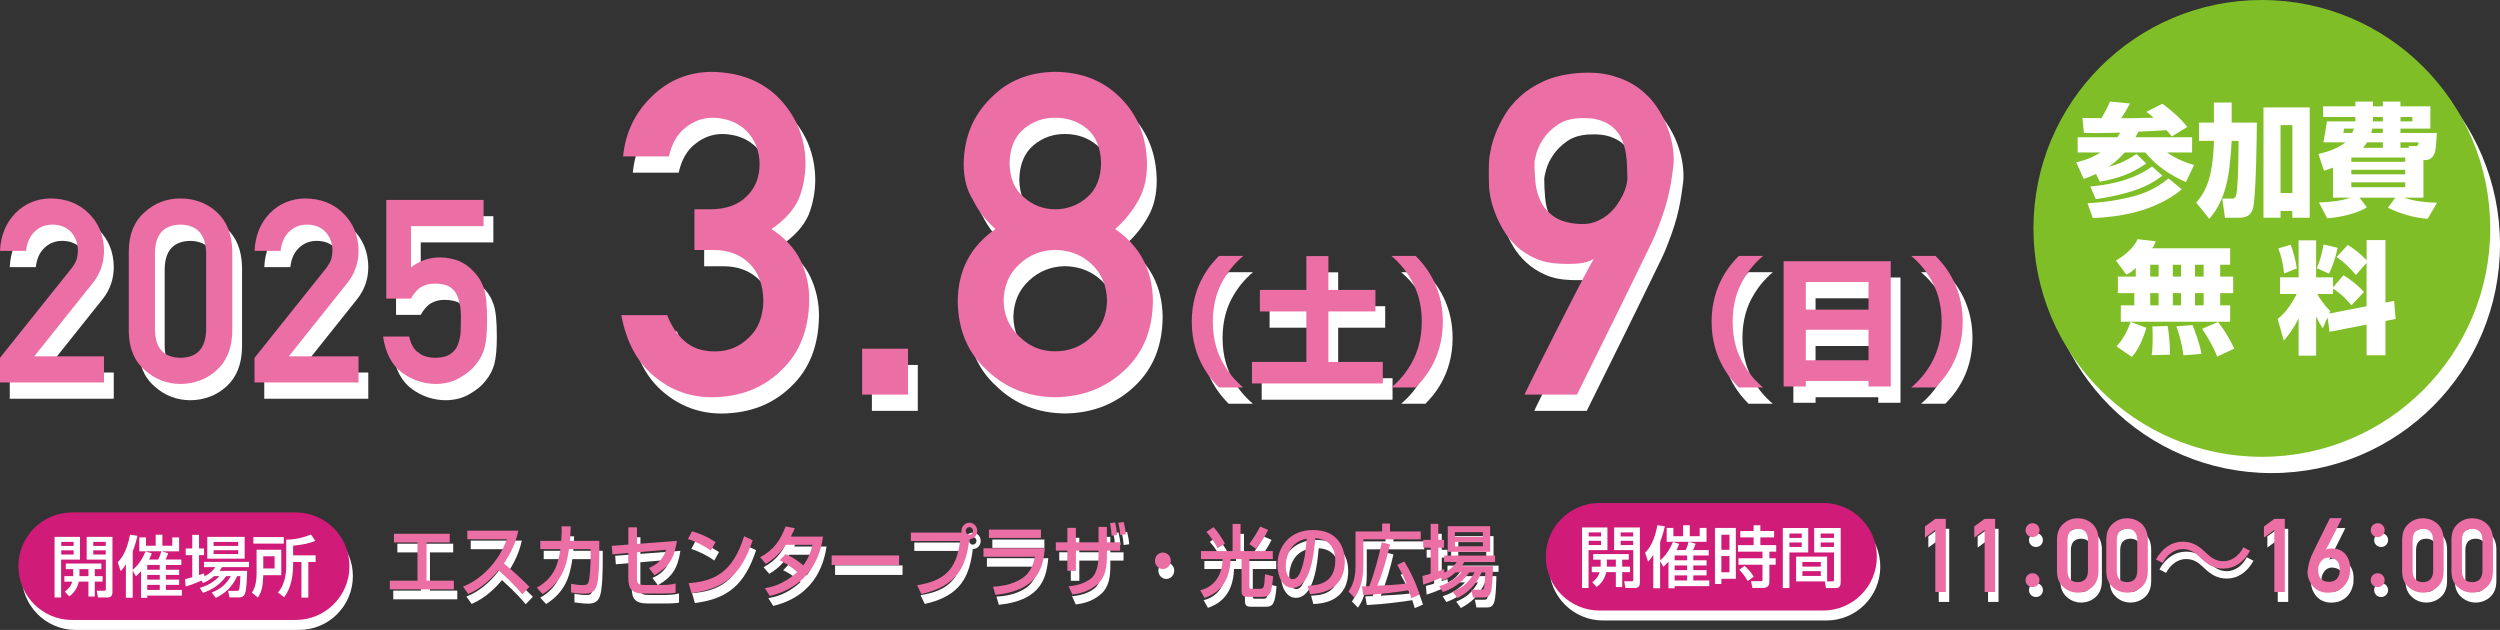 <?xml version="1.0" encoding="UTF-8"?><svg id="_レイヤー_2" xmlns="http://www.w3.org/2000/svg" viewBox="0 0 1185.84 298.79"><rect x="0" y="0" width="1185.84" height="298.79" fill="#333333" stroke="none"/><defs><style>.cls-1{fill:#fff;}.cls-2{fill:#d01b79;}.cls-3{fill:#eb6ea5;}.cls-4{fill:#7fbe26;}</style></defs><g id="_レイヤー_1-2"><polygon class="cls-1" points="214.97 257.9 214.97 262.02 203.94 262.02 203.94 280.15 216.91 280.15 216.91 284.27 186.54 284.27 186.54 280.15 199.65 280.15 199.65 262.02 188.49 262.02 188.49 257.9 214.97 257.9"/><path class="cls-1" d="M221.24,282.96c7.96-3.03,16.86-11.29,20.79-22.44h-18.74v-4.08h24.21c-.47,2.09-1.8,8.27-6.92,15.52,2.13,1.76,7.39,6.21,12.18,11.11l-3.39,3.55c-1.48-1.79-4.11-4.97-11.24-11.44-2.52,2.99-7.53,8.38-14.41,11.29l-2.49-3.51Z"/><path class="cls-1" d="M285.89,261.27v4.94c0,3.89-.11,12.75-1.22,16.23-.83,2.66-2.41,3.89-5.66,3.89-2.41,0-5.48-.45-6.52-.6v-4.11c1.4.26,3.31.64,5.77.64,1.59,0,2.31-.49,2.63-1.76.47-1.8.9-6.96.9-12.9v-2.39h-10.3c-1.26,8.75-3.57,15.6-12.43,21.32l-2.81-3.03c8.21-4.71,10.09-10.88,11.17-18.29h-9.51v-3.93h9.91c.25-3.03.25-5.05.22-6.92l4.29.04c-.07,2.77-.14,4.3-.4,6.88h13.98Z"/><path class="cls-1" d="M322.73,261.27c-1.3,8.6-4.14,12.57-10.66,16.31l-2.63-3.44c2.63-1.16,6.59-3.22,8.11-8.64l-13.8,1.2v11.63c0,3.4.33,3.89,4.58,3.89h7.42c.36,0,3.71,0,6.34-.75v4.38c-1.55.34-4.54.41-6.16.41h-8.39c-6.38,0-7.89-2.17-7.89-7.67v-11.56l-7.53.64-.32-4.04,7.86-.6v-8.19h4.11v7.89l18.99-1.46Z"/><path class="cls-1" d="M338.8,265.9c-2.7-2.06-7.17-4.34-10.88-5.5l1.95-3.67c3.21.94,6.34,2.02,11.17,5.12l-2.23,4.04ZM328.28,281.35c12.54-.94,21.01-5.42,26.3-22.29l4.07,1.91c-5.44,16.34-13.3,23.04-29.04,25.09l-1.33-4.71Z"/><path class="cls-1" d="M374.3,267.59c1.55.67,4.58,2.02,8.36,5.31,3.17-4.23,4-8.23,4.32-9.76h-12.61c-3.57,5.12-6.63,7.33-9.48,9.05l-2.7-3.14c6.31-3.4,9.58-7.93,12.07-14.62l4.36.86c-.68,1.57-1.12,2.54-1.91,3.96h15.35c-.94,5.87-4.04,23.04-25.29,28.16l-2.31-3.7c2.45-.41,8.57-1.46,15.31-7.63-3.6-3.29-6.88-4.9-8.29-5.61l2.81-2.88Z"/><rect class="cls-1" x="396.11" y="268.19" width="32" height="4.52"/><path class="cls-1" d="M436.65,282.32c12.5-2.09,18.63-6.96,20.39-20.98h-23.35v-4h24.07c-.04-.26-.07-.56-.07-.86,0-2.17,1.76-3.82,3.78-3.82s3.71,1.76,3.71,3.89c0,1.76-1.23,3.82-3.75,3.89-1.51,12.61-5.44,22.22-22.77,26.03l-2.02-4.15ZM461.44,254.76c-.94,0-1.73.82-1.73,1.79s.79,1.8,1.73,1.8,1.73-.78,1.73-1.8-.76-1.79-1.73-1.79"/><path class="cls-1" d="M497.26,264.78c-.9,7.96-2.23,19.93-23.49,22.1l-1.12-3.89c6.49-.3,10.77-1.98,13.84-4,4.61-3.07,5.62-8.12,6.02-10.21h-24.39v-4h29.15ZM495.39,259.88h-24.68v-3.96h24.68v3.96Z"/><path class="cls-1" d="M522.71,254.65h3.96v7.33h6.27v3.93h-6.27v2.39c0,5.27-.58,10.14-4.54,13.58-4.61,3.97-9.77,4.56-11.86,4.82l-1.77-3.89c5.69-.45,8.94-2.36,10.67-3.74,3.13-2.5,3.53-8.19,3.53-10.7v-2.47h-10.74v9.58h-4.04v-9.58h-5.48v-3.93h5.48v-6.88h4.04v6.88h10.74v-7.33ZM528.9,258.84c-.22-2.8-.29-3.4-.76-5.95l2.41-.34c.54,2.13.65,3.1.94,5.83l-2.59.45ZM533.01,258.54c-.29-2.88-.32-3.22-.94-5.87l2.56-.34c.47,1.91.9,3.85.97,5.83l-2.59.37Z"/><path class="cls-1" d="M553.23,274.62c-2.09,0-3.78-1.76-3.78-3.93s1.69-3.89,3.78-3.89,3.75,1.76,3.75,3.89-1.69,3.93-3.75,3.93"/><path class="cls-1" d="M571.29,266.09h14.99v-12.87h3.78v12.87h15.31v3.81h-11.13v13.02c0,.6.11,1.08.97,1.08h4.32c.94,0,1.44-.45,1.66-1.57.07-.41.18-.97.5-5.35l3.82,1.01c-.72,8.49-1.73,9.72-5.15,9.72h-6.13c-2.2,0-3.71,0-3.71-2.62v-15.3h-5.19c-.4,13.24-8.11,16.94-12.36,18.44l-2.05-3.67c6.85-1.46,10.63-7.7,10.59-14.77h-10.23v-3.81ZM579.11,264.78c-.68-1.79-3.39-5.76-5.26-7.78l3.39-2.25c1.33,1.38,4.36,5.5,5.37,7.86l-3.49,2.17ZM594.24,262.76c2.13-3.07,3.24-4.75,5.15-8.3l3.75,1.61c-1.23,2.77-4.11,7.03-5.8,8.94l-3.1-2.24Z"/><path class="cls-1" d="M621.92,282.55c4.32-.19,13.08-.6,13.08-12.19,0-4.37-1.87-9.84-9.48-10.32-.65,7.03-2.13,23.53-10.85,23.53-4.72,0-7.1-5.61-7.1-10.85,0-9.01,6.13-16.6,16.83-16.6,11.93,0,15.1,8.49,15.1,14.66,0,14.85-12.79,15.56-16.54,15.74l-1.04-3.96ZM611.51,273.27c0,3.96,1.48,6.17,3.32,6.17,2.09,0,3.21-2.54,3.6-3.44,2.05-4.75,2.7-11.59,2.99-15.78-8.61,1.57-9.91,9.76-9.91,13.05"/><path class="cls-1" d="M644.6,256.82h12.61v-3.78h3.75v3.78h14.59v3.74h-27.24v11.97c0,8.45-2.13,12.72-4.18,15.71l-2.85-2.92c1.08-1.68,3.32-5.05,3.32-11.97v-16.53ZM671.08,288.46c-.36-1.12-.43-1.46-1.19-3.78-4.33.71-13.26,1.91-21.58,2.32l-.68-4.11c.68-.04,2.88-.15,3.5-.15,2.45-6.17,4.68-14.77,5.94-20.76l3.89,1.01c-1.55,6.66-3.39,13.28-6.02,19.56,4.58-.26,9.69-.49,13.8-1.01-.22-.52-1.66-4.38-4.36-8.9l3.35-1.61c2.74,4.3,5.48,10.06,7.24,15.74l-3.89,1.68Z"/><path class="cls-1" d="M692.06,276.23c-2.74,2.43-4.72,3.25-6.02,3.82l-.86-1.31c-4.58,2.06-6.77,2.77-8.47,3.29l-.36-4.08c.83-.19,3.32-.94,3.89-1.12v-12.34h-3.53v-3.7h3.53v-7.59h3.64v7.59h2.7v3.7h-2.7v11.14c1.66-.52,1.84-.6,2.74-.97l.15,1.68c3.39-1.72,4.76-3.51,5.91-5.12h-6.09v-2.95h24.21v2.95h-14.56c-.47.79-.72,1.23-1.33,2.06h14.88c0,.75-.18,10.51-1.15,12.72-.94,2.13-2.34,2.13-3.46,2.13h-4.86l-.76-3.67h4.72c1.08,0,1.19-.49,1.37-1.46.29-1.53.47-5.91.5-6.77h-1.73c-2.77,6.4-7.06,9.91-11.49,12.16l-2.2-2.99c4.83-2.09,7.5-4.26,10.34-9.16h-2.56c-3.93,5.61-8.54,7.85-12.47,9.31l-1.76-2.73c2.16-.71,6.56-2.13,10.66-6.58h-2.88ZM688.34,254.31h20.11v12.15h-20.11v-12.15ZM691.73,259.36h13.26v-2.24h-13.26v2.24ZM691.73,263.89h13.26v-2.13h-13.26v2.13Z"/><path class="cls-1" d="M4.63,177.43l33.79-42.28c1.31-1.7,2.2-3.29,2.67-4.75.32-1.39.48-2.69.48-3.92,0-3.25-1.01-6.08-3.03-8.49-2.1-2.42-5.07-3.66-8.91-3.74-3.4,0-6.23,1.09-8.49,3.27-2.34,2.18-3.72,5.24-4.16,9.2H4.63c.32-7.21,2.73-13.16,7.24-17.87,4.55-4.59,10.15-6.93,16.8-7.01,7.44.08,13.48,2.46,18.11,7.13,4.71,4.63,7.1,10.51,7.19,17.64,0,5.7-1.74,10.77-5.23,15.2l-27.85,34.91h33.07v12.41H4.63v-11.7Z"/><path class="cls-1" d="M65.71,126.73c.08-8,2.63-14.15,7.66-18.47,4.71-4.27,10.33-6.41,16.86-6.41s12.45,2.14,17.16,6.41c4.79,4.32,7.26,10.47,7.42,18.47v38.18c-.16,7.96-2.63,14.09-7.42,18.41-4.71,4.27-10.43,6.45-17.16,6.53-6.53-.08-12.15-2.26-16.86-6.53-5.03-4.31-7.58-10.45-7.66-18.41v-38.18ZM102.4,127.5c-.24-8.67-4.3-13.08-12.17-13.24-7.92.16-11.95,4.57-12.11,13.24v36.69c.16,8.75,4.2,13.16,12.11,13.24,7.88-.08,11.94-4.49,12.17-13.24v-36.69Z"/><path class="cls-1" d="M125.36,177.43l33.79-42.28c1.31-1.7,2.2-3.29,2.67-4.75.32-1.39.48-2.69.48-3.92,0-3.25-1.01-6.08-3.03-8.49-2.1-2.42-5.07-3.66-8.91-3.74-3.4,0-6.23,1.09-8.49,3.27-2.34,2.18-3.72,5.24-4.16,9.2h-12.35c.32-7.21,2.73-13.16,7.24-17.87,4.55-4.59,10.15-6.93,16.8-7.01,7.44.08,13.48,2.46,18.11,7.13,4.71,4.63,7.1,10.51,7.19,17.64,0,5.7-1.74,10.77-5.23,15.2l-27.85,34.91h33.07v12.41h-49.34v-11.7Z"/><path class="cls-1" d="M187.87,102.56h46.14v12.41h-34.44v19.59c4.04-3.17,8.65-4.75,13.83-4.75,3.33.08,6.37.68,9.14,1.78,2.61,1.23,4.73,2.73,6.35,4.51,2.42,2.38,4.16,5.13,5.23,8.25.55,1.7.95,3.78,1.19,6.24.24,2.49.35,5.56.35,9.2,0,5.62-.4,9.94-1.19,12.94-.83,2.97-2.22,5.6-4.16,7.9-1.7,2.26-4.18,4.32-7.42,6.18-3.17,1.94-6.93,2.95-11.28,3.03-5.86,0-11.22-1.74-16.09-5.22-4.95-3.56-8.02-9.32-9.2-17.28h12.41c1.35,6.65,5.48,10.01,12.41,10.09,2.97,0,5.34-.59,7.13-1.78,1.7-1.15,2.89-2.65,3.56-4.51.71-1.86,1.15-3.88,1.31-6.06.08-2.14.12-4.22.12-6.23.08-4.95-.69-8.97-2.32-12.05-.87-1.46-2.16-2.63-3.86-3.5-1.7-.71-3.82-1.07-6.35-1.07-2.26,0-4.31.52-6.18,1.54-1.86,1.07-3.52,2.93-4.99,5.58h-11.7v-46.79Z"/><path class="cls-1" d="M334,106.98h7.5c7.43,0,13.19-2.05,17.29-6.14,4.1-3.96,6.14-9.09,6.14-15.41-.14-6.39-2.26-11.63-6.35-15.73-4.1-3.96-9.37-6-15.83-6.14-4.65,0-8.89,1.49-12.7,4.48-4.03,2.99-6.74,7.6-8.12,13.85h-21.77c1.11-11.25,5.66-20.72,13.64-28.43,7.85-7.64,17.22-11.53,28.12-11.66,13.82.14,24.78,4.55,32.91,13.23,7.78,8.47,11.73,18.47,11.87,29.99,0,5.83-1.04,11.46-3.12,16.87-2.43,5.42-6.77,10.24-13.02,14.48,6.39,4.17,11,9.17,13.85,15,2.71,5.83,4.06,11.94,4.06,18.33-.14,14.23-4.55,25.45-13.23,33.64-8.54,8.4-19.51,12.67-32.91,12.81-10.35,0-19.51-3.33-27.49-10-7.98-6.67-13.16-16.31-15.52-28.95h21.77c1.94,5.07,4.68,9.16,8.23,12.29,3.61,3.27,8.4,4.9,14.37,4.9,6.39,0,11.77-2.19,16.14-6.56,4.44-4.1,6.73-9.93,6.87-17.49-.14-7.71-2.43-13.68-6.87-17.91-4.37-4.1-9.93-6.14-16.66-6.14h-9.16v-19.27Z"/><rect class="cls-1" x="413.57" y="173.11" width="21.77" height="21.77"/><path class="cls-1" d="M458.91,150.51c.14-14.65,6.11-26.04,17.91-34.16-4.51-3.96-8.05-8.5-10.62-13.64-2.99-4.79-4.48-10.48-4.48-17.08.14-12.64,4.41-23.08,12.81-31.35,7.91-8.19,18.12-12.36,30.62-12.5,12.71.14,23.08,4.31,31.14,12.5,8.12,8.26,12.25,18.71,12.39,31.35,0,6.6-1.35,12.29-4.06,17.08-2.85,5.14-6.53,9.68-11.04,13.64,11.8,8.12,17.77,19.51,17.91,34.16-.14,13.68-4.62,24.61-13.43,32.8-8.96,8.4-19.93,12.67-32.91,12.81-12.91-.14-23.71-4.41-32.39-12.81-9.1-8.19-13.71-19.13-13.85-32.8M480.68,150.31c.14,6.94,2.64,12.64,7.5,17.08,4.65,4.65,10.31,6.98,16.97,6.98s12.64-2.33,17.29-6.98c4.72-4.44,7.15-10.14,7.29-17.08-.14-7.08-2.57-12.84-7.29-17.29-4.65-4.37-10.41-6.63-17.29-6.77-6.67.14-12.32,2.4-16.97,6.77-4.86,4.44-7.36,10.2-7.5,17.29M483.49,85.22c.14,7.01,2.39,12.36,6.77,16.04,4.3,3.82,9.27,5.73,14.89,5.73s10.9-1.91,15.2-5.73c4.23-3.68,6.42-9.02,6.56-16.04-.14-7.22-2.33-12.67-6.56-16.35-4.3-3.54-9.37-5.31-15.2-5.31s-10.59,1.77-14.89,5.31c-4.37,3.68-6.63,9.13-6.77,16.35"/><path class="cls-1" d="M727.8,194.88c-.07,0,.52-1.27,1.77-3.8,1.25-2.53,2.88-5.82,4.89-9.84,2.01-4.02,4.27-8.5,6.77-13.43,2.5-4.93,4.96-9.79,7.4-14.58,2.43-4.79,4.7-9.2,6.82-13.23,2.12-4.03,3.83-7.19,5.15-9.48-2.01,1.18-4.29,1.89-6.82,2.14-2.54.24-5.47.3-8.8.16-4.58-.14-8.59-.97-12.03-2.5-3.44-1.53-6.41-3.44-8.9-5.73-2.5-2.29-4.58-4.84-6.25-7.65-1.67-2.81-3-5.55-4.01-8.23-1.01-2.67-1.74-5.17-2.19-7.5-.45-2.33-.68-4.15-.68-5.47,0-.42-.02-1.18-.05-2.29-.04-1.11-.05-2.34-.05-3.7s.02-2.72.05-4.11c.03-1.39.12-2.57.26-3.54.07-.48.29-1.72.68-3.7.38-1.98,1.09-4.36,2.14-7.13,1.04-2.78,2.5-5.74,4.37-8.9,1.87-3.16,4.32-6.13,7.34-8.9,3.02-2.78,6.73-5.17,11.14-7.19,4.41-2.01,9.63-3.3,15.67-3.85,6.32-.55,11.89-.17,16.71,1.14,4.82,1.32,8.97,3.23,12.44,5.73,3.47,2.5,6.35,5.42,8.64,8.75,2.29,3.33,4.08,6.72,5.36,10.15,1.28,3.44,2.14,6.77,2.55,10,.42,3.23.48,5.99.21,8.28-.42,3.4-.87,6.44-1.35,9.11-.49,2.67-1.06,5.22-1.72,7.65-.66,2.43-1.41,4.83-2.24,7.19-.83,2.36-1.81,4.93-2.92,7.71-.28.76-1.02,2.43-2.24,5-1.22,2.57-2.74,5.71-4.58,9.42-1.84,3.71-3.85,7.85-6.04,12.39-2.19,4.55-4.43,9.11-6.72,13.69-5.35,10.83-11.32,22.91-17.91,36.24h-24.89ZM732.49,84.91c0,2.71.14,5.69.42,8.96.28,3.26,1.09,6.34,2.45,9.22,1.36,2.88,3.49,5.35,6.41,7.39,2.92,2.05,7.01,3.21,12.29,3.49,2.64.14,5.03-.19,7.18-.99,2.15-.8,4.06-1.86,5.73-3.18,1.67-1.32,3.11-2.81,4.32-4.48,1.21-1.67,2.22-3.31,3.02-4.95.8-1.63,1.37-3.14,1.72-4.53.35-1.39.52-2.5.52-3.33-.07-1.74-.12-3.68-.16-5.83-.04-2.15-.24-4.34-.62-6.56-.38-2.22-1.03-4.36-1.93-6.4-.9-2.05-2.19-3.84-3.85-5.36-1.67-1.53-3.8-2.72-6.4-3.59-2.6-.87-5.85-1.2-9.74-.99-4.31.21-7.83,1.29-10.57,3.23-2.74,1.94-4.91,4.1-6.51,6.46-1.6,2.36-2.71,4.65-3.33,6.87-.62,2.22-.94,3.75-.94,4.58"/><path class="cls-1" d="M594.33,129.12c-3.75,3.16-6.91,6.91-9.35,11.19-2.76,4.67-5.07,11.12-5.07,20.01s2.3,15.33,5.07,20.01c2.43,4.28,5.59,8.03,9.35,11.19h-11.52c-3.16-3.23-12.9-13.16-12.9-31.2s9.74-27.97,12.9-31.2h11.52Z"/><polygon class="cls-1" points="624.27 129.18 634.74 129.18 634.74 145.24 657.04 145.24 657.04 155.44 634.74 155.44 634.74 179.4 660.53 179.4 660.53 189.6 598.47 189.6 598.47 179.4 624.27 179.4 624.27 155.44 602.22 155.44 602.22 145.24 624.27 145.24 624.27 129.18"/><path class="cls-1" d="M664.61,191.51c3.75-3.16,6.91-6.91,9.35-11.19,2.7-4.67,5.07-11.12,5.07-20.01s-2.37-15.33-5.07-20.01c-2.44-4.28-5.59-8.03-9.35-11.19h11.52c3.16,3.23,12.9,13.16,12.9,31.2s-9.74,27.97-12.9,31.19h-11.52Z"/><path class="cls-1" d="M840.92,129.12c-3.75,3.16-6.91,6.91-9.35,11.19-2.76,4.67-5.07,11.12-5.07,20.01s2.3,15.33,5.07,20.01c2.43,4.28,5.59,8.03,9.35,11.19h-11.52c-3.16-3.23-12.9-13.16-12.9-31.2s9.74-27.97,12.9-31.2h11.52Z"/><path class="cls-1" d="M850.66,131.62h50.81v59.43h-10.53v-2.63h-29.75v2.63h-10.53v-59.43ZM861.18,154.59h29.75v-13.1h-29.75v13.1ZM861.18,178.61h29.75v-14.48h-29.75v14.48Z"/><path class="cls-1" d="M911.2,191.51c3.75-3.16,6.91-6.91,9.35-11.19,2.7-4.67,5.07-11.12,5.07-20.01s-2.37-15.33-5.07-20.01c-2.44-4.28-5.59-8.03-9.35-11.19h11.52c3.16,3.23,12.9,13.16,12.9,31.2s-9.74,27.97-12.9,31.19h-11.52Z"/><path class="cls-1" d="M1185.84,116.06c0,59.84-48.51,108.34-108.34,108.34s-108.34-48.51-108.34-108.34,48.51-108.34,108.34-108.34,108.34,48.51,108.34,108.34"/><path class="cls-1" d="M1008.95,72.86c.63-.98.81-1.27,1.38-2.25-1.79.06-6.23.23-11.08.23-2.77,0-4.27-.06-6.17-.12l-.69-7.04c1.33.06,7.67.06,9.11.06,2.08-3.69,2.94-5.48,3.98-7.85l9.46.92c-1.62,3.06-2.6,4.67-4.15,6.98h4.96c1.5-.06,8.83-.17,10.44-.23-1.73-1.56-2.42-2.02-3.52-2.77l7.67-3.87c4.9,3.75,8.25,6.58,11.77,11.02l-7.33,4.5c-.98-1.21-1.38-1.73-2.54-2.94-1.27.06-13.04.69-13.33.69-.46.92-.69,1.38-1.38,2.65h26.88v7.21h-11.94c4.79,3.35,9.87,5.13,12.87,5.94l-3.87,8.13c-7.79-3.58-13.9-7.61-19.27-14.08h-9.75c-3.46,3.92-6.52,6-7.73,6.81,4.1-1.04,7.56-2.31,13.33-6.06l4.62,4.5c-7.38,4.96-12.52,6.81-22.04,8.65l-1.79-3.69c-2.48,1.15-3.87,1.67-5.83,2.37l-3.58-7.9c3.52-.81,7.15-1.96,11.54-4.67h-10.84v-7.21h18.81ZM1039.53,97.55c-12.92,10.67-30.23,13.15-42.23,13.61l-2.48-7.04c3.58-.23,11.83-.69,21.58-3.23,5.02-1.27,11.42-3.92,16.84-8.54l6.29,5.19ZM1030.29,91.03c-1.9,1.5-5.94,4.61-13.67,7.15-8.08,2.6-14.94,3.58-17.88,3.98l-2.65-6c18-1.5,26.36-7.38,29.36-9.46l4.85,4.33Z"/><path class="cls-1" d="M1046.4,103.84c4.04-4.73,6.58-9.81,7.79-20.31.4-3.4.58-6.63.58-9h-7.09v-8.65h7.09v-9.52h8.42v9.52h11.94c0,5.08-.35,36.75-1.96,41.13-.46,1.27-1.61,3.98-6.06,3.98h-7.1l-1.27-9.06h4.56c.4,0,1.33,0,1.79-.98,1.1-2.42,1.27-15.11,1.38-25.5v-.92h-3.29c-.06,2.25-.4,6.63-.81,10.33-.58,5.71-1.9,17.83-9.81,26.65l-6.17-7.67ZM1078.3,58.67h21.92v52.32h-8.25v-3.17h-5.6v3.17h-8.08v-52.32ZM1086.37,99.28h5.6v-32.19h-5.6v32.19Z"/><path class="cls-1" d="M1111.24,87.17c-1.5.63-2.42.98-4.27,1.56l-2.65-7.96c2.83-.69,8.83-2.19,12.86-5.54h-10.5c.87-4.62.98-5.13,1.67-9.92h13.5v-2.08h-15.29v-5.08h15.29v-2.25h8.36v2.25h4.67v-2.25h8.36v2.25h14.19v10.56h-14.19v2.08h17.25c-.12,2.08-.35,7.79-.98,9.4-.29.75-1.33,3.46-4.27,3.46h-1.1v17.82h-9.17c4.9,1.73,10.1,2.25,15.63,2.42l-4.44,7.62c-6.92-.58-12.98-2.37-18.86-5.25l3.52-4.79h-17.02l3.52,4.62c-3.98,2.54-11.54,4.62-18.81,5.19l-3.92-7.5c6-.29,10.79-.81,14.94-2.31h-8.31v-14.31ZM1116.55,68.71c-.06.35-.35,1.79-.4,2.08h4.21c.4-.87.52-1.15.81-2.08h-4.62ZM1119.95,84.46h25.56v-2.02h-25.44l-.12.12v1.9ZM1119.95,90.4h25.56v-2.13h-25.56v2.13ZM1119.95,96.51h25.56v-2.31h-25.56v2.31ZM1134.9,77.82v-2.6h-7.5c-.75,1.21-1.09,1.73-1.85,2.6h9.35ZM1134.9,68.71h-5.02c-.17.92-.29,1.21-.52,2.08h5.54v-2.08ZM1130.22,65.3h4.67v-2.08h-4.67v2.08ZM1143.26,65.3h5.65v-2.08h-5.65v2.08ZM1147.3,77.82l-.17-.81h3.17c.69,0,1.5,0,1.5-1.79h-8.54v2.6h4.04Z"/><path class="cls-1" d="M1017.69,134.83c-2.13,1.96-3.17,2.54-4.44,3.17l-4.96-6.69c4.38-2.6,8.42-6,10.27-10.15l8.65,1.04c-.46,1.1-.69,1.67-1.67,3.29h36.92v7.79h-4.73v5.65h6.17v7.85h-6.17v5.77h4.73v7.79h-51.86v-7.79h6.4v-5.77h-7.79v-7.85h8.48v-4.1ZM1022.77,163.21c-2.6,8.13-4.73,11.19-6.86,13.84l-7.38-5.02c3.12-3.29,5.19-7.33,6.75-11.6l7.5,2.77ZM1024.56,138.92h3.98v-5.65h-3.98v5.65ZM1024.56,152.54h3.98v-5.77h-3.98v5.77ZM1032.81,162.35c.92,4.67,1.15,11.42,1.15,13.61l-8.71.23c.46-2.88.46-6.12.46-9.17,0-2.65-.06-3.23-.17-4.44l7.27-.23ZM1035.29,138.92h3.86v-5.65h-3.86v5.65ZM1035.29,152.54h3.86v-5.77h-3.86v5.77ZM1044.63,161.94c.63,1.56,3.58,9.06,4.21,13.67l-8.54.63c-.81-6.52-2.48-11.31-3.35-13.73l7.67-.58ZM1045.79,138.92h4.1v-5.65h-4.1v5.65ZM1045.79,152.54h4.1v-5.77h-4.1v5.77ZM1056.75,160.44c3.52,4.67,5.25,7.62,7.67,12.63l-8.08,3.81c-1.85-4.67-4.38-9-7.15-13.21l7.56-3.23Z"/><path class="cls-1" d="M1108.67,158.31l-2.31,5.13c-.87-1.33-1.62-2.48-3.12-5.65v18.63h-8.31v-17.71c-2.42,4.96-4.56,7.73-7.04,10.61l-2.89-10.33c2.65-2.08,5.6-5.13,9.06-11.83h-7.96v-7.9h8.83v-17.54h8.31v17.54h8.02v4.73l4.96-5.71c3.58,2.19,6.63,4.61,9.75,7.9l-6,6.34c-3.63-4.5-7.04-6.86-8.71-7.9v2.54h-7.44c.58,1.15,2.54,4.61,6.17,8.13l-.52,1.15,17.71-3.46v-20.59l-5.13,5.77c-2.77-3.4-5.02-5.65-9.11-8.54l5.31-5.71c3.29,2.02,6.29,4.38,8.94,7.27v-9.58h8.94v29.65l4.1-.81.75,8.54-4.85.98v16.27h-8.94v-14.54l-17.59,3.4-.92-6.81ZM1091.2,123.81c1.15,3.12,2.37,7.38,2.88,11.19l-6.06,2.48c-.35-4.33-1.09-7.73-2.71-11.94l5.88-1.73ZM1113.46,125.25c-.87,4.38-2.6,9.11-4.1,12.29l-5.77-2.6c1.38-3.17,2.65-7.9,3.17-11.25l6.69,1.56Z"/><polygon class="cls-1" points="914.69 259.71 914.69 254.43 919.62 250.84 924.59 250.84 924.59 285.53 919.62 285.53 919.62 256.1 914.69 259.71"/><polygon class="cls-1" points="938.08 259.71 938.08 254.43 943.01 250.84 947.98 250.84 947.98 285.53 943.01 285.53 943.01 256.1 938.08 259.71"/><path class="cls-1" d="M969.03,256.2c0,1.8-1.46,3.26-3.31,3.26s-3.31-1.46-3.31-3.26,1.46-3.31,3.31-3.31c1.95,0,3.31,1.56,3.31,3.31M969.03,279.88c0,1.85-1.46,3.31-3.31,3.31s-3.31-1.46-3.31-3.31,1.46-3.26,3.31-3.26c1.95,0,3.31,1.56,3.31,3.26"/><path class="cls-1" d="M977.32,260.52c.03-3.2,1.05-5.67,3.07-7.4,1.89-1.71,4.14-2.57,6.76-2.57s4.99.86,6.88,2.57c1.92,1.73,2.91,4.2,2.97,7.4v15.3c-.06,3.19-1.05,5.65-2.97,7.38-1.89,1.71-4.18,2.58-6.88,2.62-2.62-.03-4.87-.91-6.76-2.62-2.02-1.73-3.04-4.19-3.07-7.38v-15.3ZM992.03,260.83c-.1-3.47-1.72-5.24-4.88-5.31-3.17.06-4.79,1.83-4.85,5.31v14.71c.06,3.5,1.68,5.27,4.85,5.3,3.16-.03,4.78-1.8,4.88-5.3v-14.71Z"/><path class="cls-1" d="M1000.71,260.52c.03-3.2,1.05-5.67,3.07-7.4,1.89-1.71,4.14-2.57,6.76-2.57s4.99.86,6.88,2.57c1.92,1.73,2.91,4.2,2.97,7.4v15.3c-.06,3.19-1.05,5.65-2.97,7.38-1.89,1.71-4.18,2.58-6.88,2.62-2.62-.03-4.87-.91-6.76-2.62-2.02-1.73-3.04-4.19-3.07-7.38v-15.3ZM1015.42,260.83c-.1-3.47-1.72-5.24-4.88-5.31-3.17.06-4.79,1.83-4.85,5.31v14.71c.06,3.5,1.68,5.27,4.85,5.3,3.16-.03,4.78-1.8,4.88-5.3v-14.71Z"/><path class="cls-1" d="M1068.92,266c-3.07,5.51-7.55,8.43-12.67,8.43-4.39,0-7.46-1.8-10.87-5.12-2.68-2.58-4.87-4.14-8.48-4.14-3.95,0-7.41,2.68-9.45,6.58l-3.17-1.66c3.07-5.51,7.55-8.43,12.67-8.43,4.38,0,7.45,1.8,10.87,5.12,2.68,2.58,4.92,4.14,8.48,4.14,3.95,0,7.41-2.68,9.45-6.58l3.17,1.66Z"/><polygon class="cls-1" points="1075.49 259.71 1075.49 254.43 1080.42 250.84 1085.39 250.84 1085.39 285.53 1080.42 285.53 1080.42 256.1 1075.49 259.71"/><path class="cls-1" d="M1112.45,250.48s-.06.17-.23.51c-.17.34-.39.81-.68,1.39-.28.59-.62,1.26-1,2.02-.38.76-.78,1.56-1.2,2.4-.42.84-.85,1.69-1.29,2.55-.43.86-.86,1.67-1.26,2.45-.41.78-.77,1.48-1.11,2.12-.33.64-.61,1.14-.83,1.52.46-.27.98-.43,1.56-.49.58-.06,1.25-.07,2.01-.03,1.09.03,2.05.22,2.87.57.82.35,1.52.79,2.1,1.31.59.52,1.08,1.11,1.46,1.75.39.64.69,1.27.92,1.88.22.61.37,1.18.46,1.71.09.53.13.95.13,1.25v1.37c0,.31,0,.62-.01.94,0,.32-.02.59-.04.81-.02.11-.07.4-.15.87-.09.47-.25,1.02-.48,1.67-.23.64-.56,1.33-.99,2.07-.43.74-.99,1.44-1.69,2.09-.7.66-1.55,1.22-2.55,1.7-1,.48-2.19.77-3.57.88-1.44.13-2.72.03-3.83-.29-1.11-.32-2.07-.77-2.88-1.36-.81-.59-1.48-1.26-2.02-2.03-.54-.77-.96-1.56-1.27-2.37-.31-.81-.52-1.59-.62-2.33-.1-.74-.12-1.38-.06-1.9.1-.78.2-1.47.31-2.08.11-.61.24-1.19.39-1.75.15-.56.32-1.1.51-1.64.19-.54.41-1.13.67-1.76.06-.16.24-.53.52-1.13.29-.59.64-1.33,1.06-2.2.42-.87.89-1.83,1.41-2.88.52-1.05,1.05-2.11,1.57-3.19,1.24-2.51,2.63-5.31,4.16-8.4h5.62ZM1111.45,275.87c0-.6-.02-1.27-.07-2-.05-.73-.22-1.42-.53-2.08-.31-.66-.81-1.23-1.51-1.7-.7-.48-1.69-.76-2.97-.86-.6-.05-1.15.02-1.64.19-.49.18-.93.41-1.31.71-.38.3-.71.65-.99,1.03-.28.39-.51.77-.69,1.15-.18.38-.31.73-.39,1.06-.08.33-.12.58-.12.75,0,.4,0,.84.02,1.32.01.48.07.97.15,1.45.09.48.23.95.44,1.4.21.45.5.85.88,1.2.38.35.87.63,1.46.86.6.22,1.34.33,2.22.33.71.02,1.34-.08,1.87-.27s.98-.45,1.36-.76c.37-.31.68-.66.92-1.03.24-.38.42-.75.56-1.12.13-.36.23-.69.27-.99.05-.29.07-.51.07-.65"/><path class="cls-1" d="M1132.76,256.2c0,1.8-1.46,3.26-3.31,3.26s-3.31-1.46-3.31-3.26,1.46-3.31,3.31-3.31c1.95,0,3.31,1.56,3.31,3.31M1132.76,279.88c0,1.85-1.46,3.31-3.31,3.31s-3.31-1.46-3.31-3.31,1.46-3.26,3.31-3.26c1.95,0,3.31,1.56,3.31,3.26"/><path class="cls-1" d="M1141.05,260.52c.03-3.2,1.05-5.67,3.07-7.4,1.89-1.71,4.14-2.57,6.76-2.57s4.99.86,6.88,2.57c1.92,1.73,2.91,4.2,2.97,7.4v15.3c-.06,3.19-1.05,5.65-2.97,7.38-1.89,1.71-4.18,2.58-6.88,2.62-2.62-.03-4.87-.91-6.76-2.62-2.02-1.73-3.04-4.19-3.07-7.38v-15.3ZM1155.75,260.83c-.1-3.47-1.72-5.24-4.88-5.31-3.17.06-4.79,1.83-4.85,5.31v14.71c.06,3.5,1.68,5.27,4.85,5.3,3.16-.03,4.78-1.8,4.88-5.3v-14.71Z"/><path class="cls-1" d="M1164.44,260.52c.03-3.2,1.05-5.67,3.07-7.4,1.89-1.71,4.14-2.57,6.76-2.57s4.99.86,6.88,2.57c1.92,1.73,2.91,4.2,2.97,7.4v15.3c-.06,3.19-1.05,5.65-2.97,7.38-1.89,1.71-4.18,2.58-6.88,2.62-2.62-.03-4.87-.91-6.76-2.62-2.02-1.73-3.04-4.19-3.07-7.38v-15.3ZM1179.14,260.83c-.1-3.47-1.72-5.24-4.88-5.31-3.17.06-4.79,1.83-4.85,5.31v14.71c.06,3.5,1.68,5.27,4.85,5.3,3.16-.03,4.78-1.8,4.88-5.3v-14.71Z"/><path class="cls-1" d="M866.38,294.31h-106.01c-14.09,0-25.51-11.42-25.51-25.51s11.42-25.51,25.51-25.51h106.01c14.09,0,25.51,11.42,25.51,25.51s-11.42,25.51-25.51,25.51"/><path class="cls-1" d="M752.01,254.89h12.07v10.76h-8.95v17.97h-3.11v-28.74ZM755.19,259.18h5.87v-1.94h-5.87v1.94ZM755.19,263.25h5.87v-2h-5.87v2ZM760.84,273.5c0-.13.03-.22.03-.41v-2.92h-3.53v-2.64h16.86v2.64h-3.11v3.33h3.72v2.6h-3.72v7.08h-3.02v-7.08h-4.54c-.25,1.08-1.14,4.6-4.54,7.02l-2.1-2.25c.89-.7,2.86-2.25,3.49-4.76h-3.72v-2.6h4.16ZM768.08,270.17h-4.26v3.33h4.26v-3.33ZM767.25,254.89h12.23v26.04c0,.76,0,2.7-2.38,2.7h-4.48l-.6-3.21h3.56c.54,0,.76-.19.76-.63v-14.13h-9.08v-10.76ZM770.37,259.18h5.91v-1.94h-5.91v1.94ZM770.37,263.25h5.91v-2h-5.91v2Z"/><path class="cls-1" d="M789.14,271.03h-.06v12.73h-3.24v-15.78h-.06c-.79,1.3-1.52,2.16-2.41,3.18l-1.4-4.29c3.43-3.14,5.14-9.11,5.81-13.02l3.56.51c-.38,1.56-1.01,4.26-2.25,7.4v8.73c2.79-2.29,4.7-5.43,6.13-8.76h-3.02v-6.6h3.18v3.94h4.6v-5.21h3.18v5.21h4.7v-3.94h3.24v6.6h-8.03v.06l2.86.86c-.35,1.08-.98,2.45-1.27,2.99h7.49v2.57h-7.33v2.25h6.29v2.48h-6.29v2.22h6.29v2.48h-6.29v2.41h7.59v2.7h-16.42v1.02h-2.95v-12.64c-1.14,1.3-1.81,1.91-2.41,2.45l-1.46-2.54ZM798.13,262.71c-.29.76-.6,1.62-1.3,2.92h4.38c.83-1.65,1.3-3.56,1.37-3.91h-7.37v.06l2.92.92ZM795.97,270.45h5.94v-2.25h-5.94v2.25ZM795.97,275.15h5.94v-2.22h-5.94v2.22ZM795.97,280.04h5.94v-2.41h-5.94v2.41Z"/><path class="cls-1" d="M815.09,255.15h9.91v24.13h-6.86v2.45h-3.05v-26.58ZM818.14,265.5h3.84v-7.15h-3.84v7.15ZM818.14,276.17h3.84v-7.68h-3.84v7.68ZM833.41,253.88h3.21v2.7h6.54v3.05h-6.54v3.68h7.52v3.08h-3.24v3.14h2.99v3.05h-2.99v7.78c0,.92,0,3.24-2.95,3.24h-5.11l-.63-3.24h4.76c.25,0,.67-.03.67-.51v-7.27h-11.4v-3.05h11.4v-3.14h-11.65v-3.08h7.43v-3.68h-6.32v-3.05h6.32v-2.7ZM829.16,273.12c2.1,1.91,3.02,3.08,4.29,5.11l-2.76,2.1c-1.78-2.76-2.19-3.4-4.09-5.37l2.57-1.84Z"/><path class="cls-1" d="M847.26,255.18h12.07v11.59h-8.92v16.89h-3.14v-28.48ZM850.41,259.88h5.84v-2.1h-5.84v2.1ZM850.41,264.13h5.84v-2.1h-5.84v2.1ZM868.31,280.49h2.51c.38,0,.73-.13.73-.76v-12.96h-9.4v-11.59h12.57v25.5c0,.89,0,2.99-2.13,2.99h-4.86l-.51-3.18h-13.65v-11.75h14.73v11.75ZM856.56,273.47h8.73v-2.16h-8.73v2.16ZM856.56,277.92h8.73v-2.28h-8.73v2.28ZM865.23,259.88h6.32v-2.1h-6.32v2.1ZM865.23,264.13h6.32v-2.1h-6.32v2.1Z"/><path class="cls-1" d="M141.87,298.79H35.86c-14.09,0-25.51-11.42-25.51-25.51s11.42-25.51,25.51-25.51h106.01c14.09,0,25.51,11.42,25.51,25.51s-11.42,25.51-25.51,25.51"/><path class="cls-1" d="M27.51,259.39h12.07v10.76h-8.96v17.97h-3.11v-28.74ZM30.68,263.68h5.87v-1.94h-5.87v1.94ZM30.68,267.74h5.87v-2h-5.87v2ZM36.34,278c0-.13.03-.22.03-.41v-2.92h-3.53v-2.64h16.86v2.64h-3.11v3.33h3.71v2.6h-3.71v7.08h-3.02v-7.08h-4.54c-.25,1.08-1.14,4.6-4.54,7.02l-2.1-2.25c.89-.7,2.86-2.25,3.49-4.76h-3.72v-2.6h4.16ZM43.57,274.66h-4.26v3.33h4.26v-3.33ZM42.75,259.39h12.22v26.04c0,.76,0,2.7-2.38,2.7h-4.48l-.6-3.21h3.56c.54,0,.76-.19.76-.63v-14.13h-9.08v-10.76ZM45.86,263.68h5.91v-1.94h-5.91v1.94ZM45.86,267.74h5.91v-2h-5.91v2Z"/><path class="cls-1" d="M64.63,275.52h-.06v12.73h-3.24v-15.78h-.06c-.79,1.3-1.52,2.16-2.41,3.18l-1.4-4.29c3.43-3.14,5.14-9.11,5.81-13.02l3.56.51c-.38,1.56-1.02,4.26-2.25,7.4v8.73c2.79-2.29,4.7-5.43,6.13-8.76h-3.02v-6.6h3.18v3.94h4.6v-5.21h3.17v5.21h4.7v-3.94h3.24v6.6h-8.03v.06l2.86.86c-.35,1.08-.98,2.45-1.27,2.99h7.49v2.57h-7.33v2.25h6.29v2.48h-6.29v2.22h6.29v2.48h-6.29v2.41h7.59v2.7h-16.42v1.02h-2.95v-12.64c-1.14,1.3-1.81,1.91-2.41,2.45l-1.46-2.54ZM73.62,267.2c-.29.76-.6,1.62-1.3,2.92h4.38c.83-1.65,1.3-3.56,1.37-3.91h-7.37v.06l2.92.92ZM71.46,274.95h5.94v-2.25h-5.94v2.25ZM71.46,279.65h5.94v-2.22h-5.94v2.22ZM71.46,284.54h5.94v-2.41h-5.94v2.41Z"/><path class="cls-1" d="M103.22,278c-2.41,2.06-4.16,2.76-5.3,3.24l-.76-1.11c-4.03,1.75-5.97,2.35-7.46,2.79l-.32-3.46c.73-.16,2.92-.79,3.43-.95v-10.48h-3.11v-3.14h3.11v-6.45h3.21v6.45h2.38v3.14h-2.38v9.46c1.46-.44,1.62-.51,2.41-.83l.13,1.43c2.99-1.46,4.19-2.99,5.21-4.35h-5.37v-2.51h21.34v2.51h-12.83c-.41.67-.64,1.05-1.17,1.75h13.11c0,.64-.16,8.92-1.02,10.8-.83,1.81-2.06,1.81-3.05,1.81h-4.29l-.67-3.11h4.16c.95,0,1.05-.41,1.21-1.24.25-1.3.41-5.02.45-5.75h-1.52c-2.45,5.43-6.22,8.41-10.13,10.32l-1.94-2.54c4.25-1.78,6.6-3.62,9.11-7.78h-2.25c-3.46,4.76-7.53,6.67-10.99,7.91l-1.56-2.32c1.91-.6,5.78-1.81,9.4-5.59h-2.54ZM99.95,259.39h17.72v10.32h-17.72v-10.32ZM102.94,263.68h11.68v-1.91h-11.68v1.91ZM102.94,267.52h11.68v-1.81h-11.68v1.81Z"/><path class="cls-1" d="M123.33,265.49h11.72v12.07h-8.54c-.19,5.46-.76,8-2.57,10.61l-2.79-2.32c.79-1.33,2.19-3.68,2.19-9.21v-11.14ZM121.8,259.45h14.42v3.11h-14.42v-3.11ZM126.5,274.35h5.37v-5.78h-5.37v5.78ZM151.21,261.26c-2.79,1.17-5.94,1.84-10.54,2.29v4.57h10.67v3.18h-3.46v16.86h-3.27v-16.86h-3.94c.1,5.91-.73,11.97-4.26,16.73l-2.95-2.29c3.72-4.03,3.94-10.38,3.94-12.48v-12.57c4.16-.06,7.91-.86,11.75-2.45l2.06,3.02Z"/><polygon class="cls-3" points="213.34 253.18 213.34 257.3 202.32 257.3 202.32 275.44 215.29 275.44 215.29 279.55 184.91 279.55 184.91 275.44 198.03 275.44 198.03 257.3 186.86 257.3 186.86 253.18 213.34 253.18"/><path class="cls-3" d="M219.62,278.24c7.96-3.03,16.86-11.29,20.79-22.44h-18.74v-4.08h24.21c-.47,2.09-1.8,8.27-6.92,15.52,2.13,1.76,7.39,6.21,12.18,11.11l-3.39,3.55c-1.48-1.79-4.11-4.97-11.24-11.44-2.52,2.99-7.53,8.38-14.41,11.29l-2.49-3.51Z"/><path class="cls-3" d="M284.27,256.55v4.94c0,3.89-.11,12.75-1.22,16.23-.83,2.66-2.41,3.89-5.66,3.89-2.41,0-5.48-.45-6.52-.6v-4.11c1.4.26,3.31.64,5.77.64,1.59,0,2.31-.49,2.63-1.76.47-1.8.9-6.96.9-12.9v-2.39h-10.3c-1.26,8.75-3.57,15.6-12.43,21.32l-2.81-3.03c8.21-4.71,10.09-10.88,11.17-18.29h-9.51v-3.93h9.91c.25-3.03.25-5.05.22-6.92l4.29.04c-.07,2.77-.14,4.3-.4,6.88h13.98Z"/><path class="cls-3" d="M321.1,256.55c-1.3,8.6-4.14,12.57-10.66,16.31l-2.63-3.44c2.63-1.16,6.59-3.22,8.11-8.64l-13.8,1.2v11.63c0,3.4.33,3.89,4.58,3.89h7.42c.36,0,3.71,0,6.34-.75v4.38c-1.55.34-4.54.41-6.16.41h-8.39c-6.38,0-7.89-2.17-7.89-7.67v-11.56l-7.53.64-.32-4.04,7.86-.6v-8.19h4.11v7.89l18.99-1.46Z"/><path class="cls-3" d="M337.18,261.19c-2.7-2.06-7.17-4.34-10.88-5.5l1.95-3.67c3.21.94,6.34,2.02,11.17,5.12l-2.23,4.04ZM326.66,276.63c12.54-.94,21.01-5.42,26.3-22.29l4.07,1.91c-5.44,16.34-13.3,23.04-29.04,25.09l-1.33-4.71Z"/><path class="cls-3" d="M372.67,262.87c1.55.67,4.58,2.02,8.36,5.31,3.17-4.23,4-8.23,4.32-9.76h-12.61c-3.57,5.12-6.63,7.33-9.48,9.05l-2.7-3.14c6.31-3.4,9.58-7.93,12.07-14.62l4.36.86c-.68,1.57-1.12,2.54-1.91,3.96h15.35c-.94,5.87-4.04,23.04-25.29,28.16l-2.31-3.7c2.45-.41,8.57-1.46,15.31-7.63-3.6-3.29-6.88-4.9-8.29-5.61l2.81-2.88Z"/><rect class="cls-3" x="394.48" y="263.47" width="32" height="4.52"/><path class="cls-3" d="M435.02,277.61c12.5-2.09,18.63-6.96,20.39-20.98h-23.35v-4h24.07c-.04-.26-.07-.56-.07-.86,0-2.17,1.76-3.82,3.78-3.82s3.71,1.76,3.71,3.89c0,1.76-1.23,3.82-3.75,3.89-1.51,12.61-5.44,22.22-22.77,26.03l-2.02-4.15ZM459.81,250.04c-.94,0-1.73.82-1.73,1.79s.79,1.8,1.73,1.8,1.73-.78,1.73-1.8-.76-1.79-1.73-1.79"/><path class="cls-3" d="M495.64,260.07c-.9,7.96-2.23,19.93-23.49,22.1l-1.12-3.89c6.49-.3,10.77-1.98,13.84-4,4.61-3.07,5.62-8.12,6.02-10.21h-24.39v-4h29.15ZM493.76,255.17h-24.68v-3.96h24.68v3.96Z"/><path class="cls-3" d="M521.08,249.93h3.96v7.33h6.27v3.93h-6.27v2.39c0,5.27-.58,10.14-4.54,13.58-4.61,3.97-9.77,4.56-11.86,4.82l-1.77-3.89c5.69-.45,8.94-2.36,10.67-3.74,3.13-2.5,3.53-8.19,3.53-10.7v-2.47h-10.74v9.58h-4.04v-9.58h-5.48v-3.93h5.48v-6.88h4.04v6.88h10.74v-7.33ZM527.28,254.12c-.22-2.8-.29-3.4-.76-5.95l2.41-.34c.54,2.13.65,3.1.94,5.83l-2.59.45ZM531.39,253.82c-.29-2.88-.32-3.22-.94-5.87l2.56-.34c.47,1.91.9,3.85.97,5.83l-2.59.37Z"/><path class="cls-3" d="M551.61,269.9c-2.09,0-3.78-1.76-3.78-3.93s1.69-3.89,3.78-3.89,3.75,1.76,3.75,3.89-1.69,3.93-3.75,3.93"/><path class="cls-3" d="M569.67,261.38h14.99v-12.87h3.78v12.87h15.31v3.81h-11.13v13.02c0,.6.11,1.08.97,1.08h4.32c.94,0,1.44-.45,1.66-1.57.07-.41.18-.97.5-5.35l3.82,1.01c-.72,8.49-1.73,9.72-5.15,9.72h-6.13c-2.2,0-3.71,0-3.71-2.62v-15.3h-5.19c-.4,13.24-8.11,16.94-12.36,18.44l-2.05-3.67c6.85-1.46,10.63-7.7,10.59-14.77h-10.23v-3.81ZM577.49,260.07c-.68-1.79-3.39-5.76-5.26-7.78l3.39-2.25c1.33,1.38,4.36,5.5,5.37,7.86l-3.49,2.17ZM592.62,258.05c2.13-3.07,3.24-4.75,5.15-8.3l3.75,1.61c-1.23,2.77-4.11,7.03-5.8,8.94l-3.1-2.24Z"/><path class="cls-3" d="M620.3,277.83c4.32-.19,13.08-.6,13.08-12.19,0-4.37-1.87-9.84-9.48-10.32-.65,7.03-2.13,23.53-10.85,23.53-4.72,0-7.1-5.61-7.1-10.85,0-9.01,6.13-16.6,16.83-16.6,11.93,0,15.1,8.49,15.1,14.66,0,14.85-12.79,15.56-16.54,15.74l-1.04-3.96ZM609.89,268.56c0,3.96,1.48,6.17,3.32,6.17,2.09,0,3.21-2.54,3.6-3.44,2.05-4.75,2.7-11.59,2.99-15.78-8.61,1.57-9.91,9.76-9.91,13.05"/><path class="cls-3" d="M642.97,252.1h12.61v-3.78h3.75v3.78h14.59v3.74h-27.24v11.97c0,8.45-2.13,12.72-4.18,15.71l-2.85-2.92c1.08-1.68,3.32-5.05,3.32-11.97v-16.53ZM669.45,283.74c-.36-1.12-.43-1.46-1.19-3.78-4.33.71-13.26,1.91-21.58,2.32l-.68-4.11c.68-.04,2.88-.15,3.5-.15,2.45-6.17,4.68-14.77,5.94-20.76l3.89,1.01c-1.55,6.66-3.39,13.28-6.02,19.56,4.58-.26,9.69-.49,13.8-1.01-.22-.52-1.66-4.38-4.36-8.9l3.35-1.61c2.74,4.3,5.48,10.06,7.24,15.74l-3.89,1.68Z"/><path class="cls-3" d="M690.43,271.51c-2.74,2.43-4.72,3.25-6.02,3.82l-.86-1.31c-4.58,2.06-6.77,2.77-8.47,3.29l-.36-4.08c.83-.19,3.32-.94,3.89-1.12v-12.34h-3.53v-3.7h3.53v-7.59h3.64v7.59h2.7v3.7h-2.7v11.14c1.66-.52,1.84-.6,2.74-.97l.15,1.68c3.39-1.72,4.76-3.51,5.91-5.12h-6.09v-2.95h24.21v2.95h-14.56c-.47.79-.72,1.23-1.33,2.06h14.88c0,.75-.18,10.51-1.15,12.72-.94,2.13-2.34,2.13-3.46,2.13h-4.86l-.76-3.67h4.72c1.08,0,1.19-.49,1.37-1.46.29-1.53.47-5.91.5-6.77h-1.73c-2.77,6.4-7.06,9.91-11.49,12.16l-2.2-2.99c4.83-2.09,7.5-4.26,10.34-9.16h-2.56c-3.93,5.61-8.54,7.85-12.47,9.31l-1.76-2.73c2.16-.71,6.56-2.13,10.66-6.58h-2.88ZM686.72,249.59h20.11v12.15h-20.11v-12.15ZM690.11,254.64h13.26v-2.24h-13.26v2.24ZM690.11,259.17h13.26v-2.13h-13.26v2.13Z"/><path class="cls-3" d="M0,169.72l33.79-42.28c1.31-1.7,2.2-3.29,2.67-4.75.32-1.39.48-2.69.48-3.92,0-3.25-1.01-6.08-3.03-8.49-2.1-2.42-5.07-3.66-8.91-3.74-3.4,0-6.23,1.09-8.49,3.27-2.34,2.18-3.72,5.24-4.16,9.2H0c.32-7.21,2.73-13.16,7.24-17.87,4.55-4.59,10.15-6.93,16.8-7.01,7.44.08,13.48,2.46,18.11,7.13,4.71,4.63,7.1,10.51,7.19,17.64,0,5.7-1.74,10.77-5.23,15.2l-27.85,34.91h33.07v12.41H0v-11.7Z"/><path class="cls-3" d="M61.08,119.01c.08-8,2.63-14.15,7.66-18.47,4.71-4.27,10.33-6.41,16.86-6.41s12.45,2.14,17.16,6.41c4.79,4.32,7.26,10.47,7.42,18.47v38.18c-.16,7.96-2.63,14.09-7.42,18.41-4.71,4.27-10.43,6.45-17.16,6.53-6.53-.08-12.15-2.26-16.86-6.53-5.03-4.31-7.58-10.45-7.66-18.41v-38.18ZM97.78,119.78c-.24-8.67-4.3-13.08-12.17-13.24-7.92.16-11.95,4.57-12.11,13.24v36.69c.16,8.75,4.2,13.16,12.11,13.24,7.88-.08,11.94-4.49,12.17-13.24v-36.69Z"/><path class="cls-3" d="M120.74,169.72l33.79-42.28c1.31-1.7,2.2-3.29,2.67-4.75.32-1.39.48-2.69.48-3.92,0-3.25-1.01-6.08-3.03-8.49-2.1-2.42-5.07-3.66-8.91-3.74-3.4,0-6.23,1.09-8.49,3.27-2.34,2.18-3.72,5.24-4.16,9.2h-12.35c.32-7.21,2.73-13.16,7.24-17.87,4.55-4.59,10.15-6.93,16.8-7.01,7.44.08,13.48,2.46,18.11,7.13,4.71,4.63,7.1,10.51,7.19,17.64,0,5.7-1.74,10.77-5.23,15.2l-27.85,34.91h33.07v12.41h-49.34v-11.7Z"/><path class="cls-3" d="M183.24,94.84h46.14v12.41h-34.44v19.59c4.04-3.17,8.65-4.75,13.83-4.75,3.33.08,6.37.68,9.14,1.78,2.61,1.23,4.73,2.73,6.35,4.51,2.42,2.38,4.16,5.13,5.23,8.25.55,1.7.95,3.78,1.19,6.24.24,2.49.35,5.56.35,9.2,0,5.62-.4,9.94-1.19,12.94-.83,2.97-2.22,5.6-4.16,7.9-1.7,2.26-4.18,4.32-7.42,6.18-3.17,1.94-6.93,2.95-11.28,3.03-5.86,0-11.22-1.74-16.09-5.22-4.95-3.56-8.02-9.32-9.2-17.28h12.41c1.35,6.65,5.48,10.01,12.41,10.09,2.97,0,5.34-.59,7.13-1.78,1.7-1.15,2.89-2.65,3.56-4.51.71-1.86,1.15-3.88,1.31-6.06.08-2.14.12-4.22.12-6.23.08-4.95-.69-8.97-2.32-12.05-.87-1.46-2.16-2.63-3.86-3.5-1.7-.71-3.82-1.07-6.35-1.07-2.26,0-4.31.52-6.18,1.54-1.86,1.07-3.52,2.93-4.99,5.58h-11.7v-46.79Z"/><path class="cls-3" d="M329.38,99.27h7.5c7.43,0,13.19-2.05,17.29-6.14,4.1-3.96,6.14-9.09,6.14-15.41-.14-6.39-2.26-11.63-6.35-15.73-4.1-3.96-9.37-6-15.83-6.14-4.65,0-8.89,1.49-12.7,4.48-4.03,2.99-6.74,7.6-8.12,13.85h-21.77c1.11-11.25,5.66-20.72,13.64-28.43,7.85-7.64,17.22-11.53,28.12-11.66,13.82.14,24.78,4.55,32.91,13.23,7.78,8.47,11.73,18.47,11.87,29.99,0,5.83-1.04,11.46-3.12,16.87-2.43,5.42-6.77,10.24-13.02,14.48,6.39,4.17,11,9.17,13.85,15,2.71,5.83,4.06,11.94,4.06,18.33-.14,14.23-4.55,25.45-13.23,33.64-8.54,8.4-19.51,12.67-32.91,12.81-10.35,0-19.51-3.33-27.49-10-7.98-6.67-13.16-16.31-15.52-28.95h21.77c1.94,5.07,4.68,9.16,8.23,12.29,3.61,3.27,8.4,4.9,14.37,4.9,6.39,0,11.77-2.19,16.14-6.56,4.44-4.1,6.73-9.93,6.87-17.49-.14-7.71-2.43-13.68-6.87-17.91-4.37-4.1-9.93-6.14-16.66-6.14h-9.16v-19.27Z"/><rect class="cls-3" x="408.94" y="165.4" width="21.77" height="21.77"/><path class="cls-3" d="M454.29,142.8c.14-14.65,6.11-26.04,17.91-34.16-4.51-3.96-8.05-8.5-10.62-13.64-2.99-4.79-4.48-10.48-4.48-17.08.14-12.64,4.41-23.08,12.81-31.35,7.91-8.19,18.12-12.36,30.62-12.5,12.71.14,23.08,4.31,31.14,12.5,8.12,8.26,12.25,18.71,12.39,31.35,0,6.6-1.35,12.29-4.06,17.08-2.85,5.14-6.53,9.68-11.04,13.64,11.8,8.12,17.77,19.51,17.91,34.16-.14,13.68-4.62,24.61-13.43,32.8-8.96,8.4-19.93,12.67-32.91,12.81-12.91-.14-23.71-4.41-32.39-12.81-9.1-8.19-13.71-19.13-13.85-32.8M476.05,142.59c.14,6.94,2.64,12.64,7.5,17.08,4.65,4.65,10.31,6.98,16.97,6.98s12.64-2.33,17.29-6.98c4.72-4.44,7.15-10.14,7.29-17.08-.14-7.08-2.57-12.84-7.29-17.29-4.65-4.37-10.41-6.63-17.29-6.77-6.67.14-12.32,2.4-16.97,6.77-4.86,4.44-7.36,10.2-7.5,17.29M478.86,77.5c.14,7.01,2.39,12.36,6.77,16.04,4.3,3.82,9.27,5.73,14.89,5.73s10.9-1.91,15.2-5.73c4.23-3.68,6.42-9.02,6.56-16.04-.14-7.22-2.33-12.67-6.56-16.35-4.3-3.54-9.37-5.31-15.2-5.31s-10.59,1.77-14.89,5.31c-4.37,3.68-6.63,9.13-6.77,16.35"/><path class="cls-3" d="M723.17,187.16c-.07,0,.52-1.27,1.77-3.8,1.25-2.53,2.88-5.82,4.89-9.84,2.01-4.02,4.27-8.5,6.77-13.43,2.5-4.93,4.96-9.79,7.4-14.58,2.43-4.79,4.7-9.2,6.82-13.23,2.12-4.03,3.83-7.19,5.15-9.48-2.01,1.18-4.29,1.89-6.82,2.14-2.54.24-5.47.3-8.8.16-4.58-.14-8.59-.97-12.03-2.5-3.44-1.53-6.41-3.44-8.9-5.73-2.5-2.29-4.58-4.84-6.25-7.65-1.67-2.81-3-5.55-4.01-8.23-1.01-2.67-1.74-5.17-2.19-7.5-.45-2.33-.68-4.15-.68-5.47,0-.42-.02-1.18-.05-2.29-.04-1.11-.05-2.34-.05-3.7s.02-2.72.05-4.11c.03-1.39.12-2.57.26-3.54.07-.48.29-1.72.68-3.7.38-1.98,1.09-4.36,2.14-7.13,1.04-2.78,2.5-5.74,4.37-8.9,1.87-3.16,4.32-6.13,7.34-8.9,3.02-2.78,6.73-5.17,11.14-7.19,4.41-2.01,9.63-3.3,15.67-3.85,6.32-.55,11.89-.17,16.71,1.14,4.82,1.32,8.97,3.23,12.44,5.73,3.47,2.5,6.35,5.42,8.64,8.75,2.29,3.33,4.08,6.72,5.36,10.15,1.28,3.44,2.14,6.77,2.55,10,.42,3.23.48,5.99.21,8.28-.42,3.4-.87,6.44-1.35,9.11-.49,2.67-1.06,5.22-1.72,7.65-.66,2.43-1.41,4.83-2.24,7.19-.83,2.36-1.81,4.93-2.92,7.71-.28.76-1.02,2.43-2.24,5-1.22,2.57-2.74,5.71-4.58,9.42-1.84,3.71-3.85,7.85-6.04,12.39-2.19,4.55-4.43,9.11-6.72,13.69-5.35,10.83-11.32,22.91-17.91,36.24h-24.89ZM727.86,77.19c0,2.71.14,5.69.42,8.96.28,3.26,1.09,6.34,2.45,9.22,1.36,2.88,3.49,5.35,6.41,7.39,2.92,2.05,7.01,3.21,12.29,3.49,2.64.14,5.03-.19,7.18-.99,2.15-.8,4.06-1.86,5.73-3.18,1.67-1.32,3.11-2.81,4.32-4.48,1.21-1.67,2.22-3.31,3.02-4.95.8-1.63,1.37-3.14,1.72-4.53.35-1.39.52-2.5.52-3.33-.07-1.74-.12-3.68-.16-5.83-.04-2.15-.24-4.34-.62-6.56-.38-2.22-1.03-4.36-1.93-6.4-.9-2.05-2.19-3.84-3.85-5.36-1.67-1.53-3.8-2.72-6.4-3.59-2.6-.87-5.85-1.2-9.74-.99-4.31.21-7.83,1.29-10.57,3.23-2.74,1.94-4.91,4.1-6.51,6.46-1.6,2.36-2.71,4.65-3.33,6.87-.62,2.22-.94,3.75-.94,4.58"/><path class="cls-3" d="M589.71,121.4c-3.75,3.16-6.91,6.91-9.35,11.19-2.76,4.67-5.07,11.12-5.07,20.01s2.3,15.33,5.07,20.01c2.43,4.28,5.59,8.03,9.35,11.19h-11.52c-3.16-3.23-12.9-13.16-12.9-31.2s9.74-27.97,12.9-31.2h11.52Z"/><polygon class="cls-3" points="619.65 121.47 630.11 121.47 630.11 137.52 652.42 137.52 652.42 147.73 630.11 147.73 630.11 171.68 655.91 171.68 655.91 181.88 593.85 181.88 593.85 171.68 619.65 171.68 619.65 147.73 597.6 147.73 597.6 137.52 619.65 137.52 619.65 121.47"/><path class="cls-3" d="M659.98,183.79c3.75-3.16,6.91-6.91,9.35-11.19,2.7-4.67,5.07-11.12,5.07-20.01s-2.37-15.33-5.07-20.01c-2.44-4.28-5.59-8.03-9.35-11.19h11.52c3.16,3.23,12.9,13.16,12.9,31.2s-9.74,27.97-12.9,31.19h-11.52Z"/><path class="cls-3" d="M836.29,121.4c-3.75,3.16-6.91,6.91-9.35,11.19-2.76,4.67-5.07,11.12-5.07,20.01s2.3,15.33,5.07,20.01c2.43,4.28,5.59,8.03,9.35,11.19h-11.52c-3.16-3.23-12.9-13.16-12.9-31.2s9.74-27.97,12.9-31.2h11.52Z"/><path class="cls-3" d="M846.03,123.9h50.81v59.43h-10.53v-2.63h-29.75v2.63h-10.53v-59.43ZM856.56,146.87h29.75v-13.1h-29.75v13.1ZM856.56,170.89h29.75v-14.48h-29.75v14.48Z"/><path class="cls-3" d="M906.57,183.79c3.75-3.16,6.91-6.91,9.35-11.19,2.7-4.67,5.07-11.12,5.07-20.01s-2.37-15.33-5.07-20.01c-2.44-4.28-5.59-8.03-9.35-11.19h11.52c3.16,3.23,12.9,13.16,12.9,31.2s-9.74,27.97-12.9,31.19h-11.52Z"/><path class="cls-4" d="M1181.21,108.34c0,59.84-48.51,108.34-108.34,108.34s-108.34-48.51-108.34-108.34S1013.03,0,1072.87,0s108.34,48.51,108.34,108.34"/><path class="cls-1" d="M1004.33,65.14c.63-.98.81-1.27,1.38-2.25-1.79.06-6.23.23-11.08.23-2.77,0-4.27-.06-6.17-.12l-.69-7.04c1.33.06,7.67.06,9.11.06,2.08-3.69,2.94-5.48,3.98-7.85l9.46.92c-1.62,3.06-2.6,4.67-4.15,6.98h4.96c1.5-.06,8.83-.17,10.44-.23-1.73-1.56-2.42-2.02-3.52-2.77l7.67-3.87c4.9,3.75,8.25,6.58,11.77,11.02l-7.33,4.5c-.98-1.21-1.38-1.73-2.54-2.94-1.27.06-13.04.69-13.33.69-.46.92-.69,1.38-1.38,2.65h26.88v7.21h-11.94c4.79,3.35,9.87,5.13,12.87,5.94l-3.87,8.13c-7.79-3.58-13.9-7.61-19.27-14.08h-9.75c-3.46,3.92-6.52,6-7.73,6.81,4.1-1.04,7.56-2.31,13.33-6.06l4.62,4.5c-7.38,4.96-12.52,6.81-22.04,8.65l-1.79-3.69c-2.48,1.15-3.87,1.67-5.83,2.37l-3.58-7.9c3.52-.81,7.15-1.96,11.54-4.67h-10.84v-7.21h18.81ZM1034.9,89.83c-12.92,10.67-30.23,13.15-42.23,13.61l-2.48-7.04c3.58-.23,11.83-.69,21.58-3.23,5.02-1.27,11.42-3.92,16.84-8.54l6.29,5.19ZM1025.67,83.31c-1.9,1.5-5.94,4.61-13.67,7.15-8.08,2.6-14.94,3.58-17.88,3.98l-2.65-6c18-1.5,26.36-7.38,29.36-9.46l4.85,4.33Z"/><path class="cls-1" d="M1041.77,96.12c4.04-4.73,6.58-9.81,7.79-20.31.4-3.4.58-6.63.58-9h-7.09v-8.65h7.09v-9.52h8.42v9.52h11.94c0,5.08-.35,36.75-1.96,41.13-.46,1.27-1.61,3.98-6.06,3.98h-7.1l-1.27-9.06h4.56c.4,0,1.33,0,1.79-.98,1.1-2.42,1.27-15.11,1.38-25.5v-.92h-3.29c-.06,2.25-.4,6.63-.81,10.33-.58,5.71-1.9,17.83-9.81,26.65l-6.17-7.67ZM1073.67,50.95h21.92v52.32h-8.25v-3.17h-5.6v3.17h-8.08v-52.32ZM1081.75,91.56h5.6v-32.19h-5.6v32.19Z"/><path class="cls-1" d="M1106.62,79.45c-1.5.63-2.42.98-4.27,1.56l-2.65-7.96c2.83-.69,8.83-2.19,12.86-5.54h-10.5c.87-4.62.98-5.13,1.67-9.92h13.5v-2.08h-15.29v-5.08h15.29v-2.25h8.36v2.25h4.67v-2.25h8.36v2.25h14.19v10.56h-14.19v2.08h17.25c-.12,2.08-.35,7.79-.98,9.4-.29.75-1.33,3.46-4.27,3.46h-1.1v17.82h-9.17c4.9,1.73,10.1,2.25,15.63,2.42l-4.44,7.62c-6.92-.58-12.98-2.37-18.86-5.25l3.52-4.79h-17.02l3.52,4.62c-3.98,2.54-11.54,4.62-18.81,5.19l-3.92-7.5c6-.29,10.79-.81,14.94-2.31h-8.31v-14.31ZM1111.93,60.99c-.06.35-.35,1.79-.4,2.08h4.21c.4-.87.52-1.15.81-2.08h-4.62ZM1115.33,76.74h25.56v-2.02h-25.44l-.12.12v1.9ZM1115.33,82.68h25.56v-2.13h-25.56v2.13ZM1115.33,88.79h25.56v-2.31h-25.56v2.31ZM1130.27,70.1v-2.6h-7.5c-.75,1.21-1.09,1.73-1.85,2.6h9.35ZM1130.27,60.99h-5.02c-.17.92-.29,1.21-.52,2.08h5.54v-2.08ZM1125.6,57.58h4.67v-2.08h-4.67v2.08ZM1138.64,57.58h5.65v-2.08h-5.65v2.08ZM1142.67,70.1l-.17-.81h3.17c.69,0,1.5,0,1.5-1.79h-8.54v2.6h4.04Z"/><path class="cls-1" d="M1013.07,127.11c-2.13,1.96-3.17,2.54-4.44,3.17l-4.96-6.69c4.38-2.6,8.42-6,10.27-10.15l8.65,1.04c-.46,1.1-.69,1.67-1.67,3.29h36.92v7.79h-4.73v5.65h6.17v7.85h-6.17v5.77h4.73v7.79h-51.86v-7.79h6.4v-5.77h-7.79v-7.85h8.48v-4.1ZM1018.15,155.49c-2.6,8.13-4.73,11.19-6.86,13.84l-7.38-5.02c3.12-3.29,5.19-7.33,6.75-11.6l7.5,2.77ZM1019.93,131.21h3.98v-5.65h-3.98v5.65ZM1019.93,144.82h3.98v-5.77h-3.98v5.77ZM1028.18,154.63c.92,4.67,1.15,11.42,1.15,13.61l-8.71.23c.46-2.88.46-6.12.46-9.17,0-2.65-.06-3.23-.17-4.44l7.27-.23ZM1030.66,131.21h3.86v-5.65h-3.86v5.65ZM1030.66,144.82h3.86v-5.77h-3.86v5.77ZM1040.01,154.22c.63,1.56,3.58,9.06,4.21,13.67l-8.54.63c-.81-6.52-2.48-11.31-3.35-13.73l7.67-.58ZM1041.16,131.21h4.1v-5.65h-4.1v5.65ZM1041.16,144.82h4.1v-5.77h-4.1v5.77ZM1052.12,152.72c3.52,4.67,5.25,7.62,7.67,12.63l-8.08,3.81c-1.85-4.67-4.38-9-7.15-13.21l7.56-3.23Z"/><path class="cls-1" d="M1104.05,150.59l-2.31,5.13c-.87-1.33-1.62-2.48-3.12-5.65v18.63h-8.31v-17.71c-2.42,4.96-4.56,7.73-7.04,10.61l-2.89-10.33c2.65-2.08,5.6-5.13,9.06-11.83h-7.96v-7.9h8.83v-17.54h8.31v17.54h8.02v4.73l4.96-5.71c3.58,2.19,6.63,4.61,9.75,7.9l-6,6.34c-3.63-4.5-7.04-6.86-8.71-7.9v2.54h-7.44c.58,1.15,2.54,4.61,6.17,8.13l-.52,1.15,17.71-3.46v-20.59l-5.13,5.77c-2.77-3.4-5.02-5.65-9.11-8.54l5.31-5.71c3.29,2.02,6.29,4.38,8.94,7.27v-9.58h8.94v29.65l4.1-.81.75,8.54-4.85.98v16.27h-8.94v-14.54l-17.59,3.4-.92-6.81ZM1086.57,116.09c1.15,3.12,2.37,7.38,2.88,11.19l-6.06,2.48c-.35-4.33-1.09-7.73-2.71-11.94l5.88-1.73ZM1108.84,117.54c-.87,4.38-2.6,9.11-4.1,12.29l-5.77-2.6c1.38-3.17,2.65-7.9,3.17-11.25l6.69,1.56Z"/><polygon class="cls-3" points="913.07 255 913.07 249.71 917.99 246.12 922.97 246.12 922.97 280.81 917.99 280.81 917.99 251.38 913.07 255"/><polygon class="cls-3" points="936.46 255 936.46 249.71 941.38 246.12 946.35 246.12 946.35 280.81 941.38 280.81 941.38 251.38 936.46 255"/><path class="cls-3" d="M967.41,251.49c0,1.8-1.46,3.26-3.31,3.26s-3.31-1.46-3.31-3.26,1.46-3.31,3.31-3.31c1.95,0,3.31,1.56,3.31,3.31M967.41,275.17c0,1.85-1.46,3.31-3.31,3.31s-3.31-1.46-3.31-3.31,1.46-3.26,3.31-3.26c1.95,0,3.31,1.56,3.31,3.26"/><path class="cls-3" d="M975.7,255.81c.03-3.2,1.05-5.67,3.07-7.4,1.89-1.71,4.14-2.57,6.76-2.57s4.99.86,6.88,2.57c1.92,1.73,2.91,4.2,2.97,7.4v15.3c-.06,3.19-1.05,5.65-2.97,7.38-1.89,1.71-4.18,2.58-6.88,2.62-2.62-.03-4.87-.91-6.76-2.62-2.02-1.73-3.04-4.19-3.07-7.38v-15.3ZM990.4,256.12c-.1-3.47-1.72-5.24-4.88-5.31-3.17.06-4.79,1.83-4.85,5.31v14.71c.06,3.5,1.68,5.27,4.85,5.3,3.16-.03,4.78-1.8,4.88-5.3v-14.71Z"/><path class="cls-3" d="M999.09,255.81c.03-3.2,1.05-5.67,3.07-7.4,1.89-1.71,4.14-2.57,6.76-2.57s4.99.86,6.88,2.57c1.92,1.73,2.91,4.2,2.97,7.4v15.3c-.06,3.19-1.05,5.65-2.97,7.38-1.89,1.71-4.18,2.58-6.88,2.62-2.62-.03-4.87-.91-6.76-2.62-2.02-1.73-3.04-4.19-3.07-7.38v-15.3ZM1013.79,256.12c-.1-3.47-1.72-5.24-4.88-5.31-3.17.06-4.79,1.83-4.85,5.31v14.71c.06,3.5,1.68,5.27,4.85,5.3,3.16-.03,4.78-1.8,4.88-5.3v-14.71Z"/><path class="cls-3" d="M1067.3,261.28c-3.07,5.51-7.55,8.43-12.67,8.43-4.39,0-7.46-1.8-10.87-5.12-2.68-2.58-4.87-4.14-8.48-4.14-3.95,0-7.41,2.68-9.45,6.58l-3.17-1.66c3.07-5.51,7.55-8.43,12.67-8.43,4.38,0,7.45,1.8,10.87,5.12,2.68,2.58,4.92,4.14,8.48,4.14,3.95,0,7.41-2.68,9.45-6.58l3.17,1.66Z"/><polygon class="cls-3" points="1073.87 255 1073.87 249.71 1078.79 246.12 1083.77 246.12 1083.77 280.81 1078.79 280.81 1078.79 251.38 1073.87 255"/><path class="cls-3" d="M1110.82,245.77s-.06.17-.23.51c-.17.34-.39.81-.68,1.39-.28.59-.62,1.26-1,2.02-.38.76-.78,1.56-1.2,2.4-.42.84-.85,1.69-1.29,2.55-.43.86-.86,1.67-1.26,2.45-.41.78-.77,1.48-1.11,2.12-.33.64-.61,1.14-.83,1.52.46-.27.98-.43,1.56-.49.58-.06,1.25-.07,2.01-.03,1.09.03,2.05.22,2.87.57.82.35,1.52.79,2.1,1.31.59.52,1.08,1.11,1.46,1.75.39.64.69,1.27.92,1.88.22.61.37,1.18.46,1.71.09.53.13.95.13,1.25v1.37c0,.31,0,.62-.01.94,0,.32-.02.59-.04.81-.02.11-.07.4-.15.87-.09.47-.25,1.02-.48,1.67-.23.64-.56,1.33-.99,2.07-.43.74-.99,1.44-1.69,2.09-.7.66-1.55,1.22-2.55,1.7-1,.48-2.19.77-3.57.88-1.44.13-2.72.03-3.83-.29-1.11-.32-2.07-.77-2.88-1.36-.81-.59-1.48-1.26-2.02-2.03-.54-.77-.96-1.56-1.27-2.37-.31-.81-.52-1.59-.62-2.33-.1-.74-.12-1.38-.06-1.9.1-.78.2-1.47.31-2.08.11-.61.24-1.19.39-1.75.15-.56.32-1.1.51-1.64.19-.54.41-1.13.67-1.76.06-.16.24-.53.52-1.13.29-.59.64-1.33,1.06-2.2.42-.87.89-1.83,1.41-2.88.52-1.05,1.05-2.11,1.57-3.19,1.24-2.51,2.63-5.31,4.16-8.4h5.62ZM1109.82,271.15c0-.6-.02-1.27-.07-2-.05-.73-.22-1.42-.53-2.08-.31-.66-.81-1.23-1.51-1.7-.7-.48-1.69-.76-2.97-.86-.6-.05-1.15.02-1.64.19-.49.18-.93.41-1.31.71-.38.3-.71.65-.99,1.03-.28.39-.51.77-.69,1.15-.18.38-.31.73-.39,1.06-.08.33-.12.58-.12.75,0,.4,0,.84.02,1.32.01.48.07.97.15,1.45.09.48.23.95.44,1.4.21.45.5.85.88,1.2.38.35.87.63,1.46.86.6.22,1.34.33,2.22.33.71.02,1.34-.08,1.87-.27s.98-.45,1.36-.76c.37-.31.68-.66.92-1.03.24-.38.42-.75.56-1.12.13-.36.23-.69.27-.99.05-.29.07-.51.07-.65"/><path class="cls-3" d="M1131.13,251.49c0,1.8-1.46,3.26-3.31,3.26s-3.31-1.46-3.31-3.26,1.46-3.31,3.31-3.31c1.95,0,3.31,1.56,3.31,3.31M1131.13,275.17c0,1.85-1.46,3.31-3.31,3.31s-3.31-1.46-3.31-3.31,1.46-3.26,3.31-3.26c1.95,0,3.31,1.56,3.31,3.26"/><path class="cls-3" d="M1139.42,255.81c.03-3.2,1.05-5.67,3.07-7.4,1.89-1.71,4.14-2.57,6.76-2.57s4.99.86,6.88,2.57c1.92,1.73,2.91,4.2,2.97,7.4v15.3c-.06,3.19-1.05,5.65-2.97,7.38-1.89,1.71-4.18,2.58-6.88,2.62-2.62-.03-4.87-.91-6.76-2.62-2.02-1.73-3.04-4.19-3.07-7.38v-15.3ZM1154.13,256.12c-.1-3.47-1.72-5.24-4.88-5.31-3.17.06-4.79,1.83-4.85,5.31v14.71c.06,3.5,1.68,5.27,4.85,5.3,3.16-.03,4.78-1.8,4.88-5.3v-14.71Z"/><path class="cls-3" d="M1162.81,255.81c.03-3.2,1.05-5.67,3.07-7.4,1.89-1.71,4.14-2.57,6.76-2.57s4.99.86,6.88,2.57c1.92,1.73,2.91,4.2,2.97,7.4v15.3c-.06,3.19-1.05,5.65-2.97,7.38-1.89,1.71-4.18,2.58-6.88,2.62-2.62-.03-4.87-.91-6.76-2.62-2.02-1.73-3.04-4.19-3.07-7.38v-15.3ZM1177.52,256.12c-.1-3.47-1.72-5.24-4.88-5.31-3.17.06-4.79,1.83-4.85,5.31v14.71c.06,3.5,1.68,5.27,4.85,5.3,3.16-.03,4.78-1.8,4.88-5.3v-14.71Z"/><path class="cls-2" d="M864.75,289.6h-106.01c-14.09,0-25.51-11.42-25.51-25.51s11.42-25.51,25.51-25.51h106.01c14.09,0,25.51,11.42,25.51,25.51s-11.42,25.51-25.51,25.51"/><path class="cls-1" d="M750.39,250.18h12.07v10.76h-8.95v17.97h-3.11v-28.74ZM753.56,254.46h5.87v-1.94h-5.87v1.94ZM753.56,258.53h5.87v-2h-5.87v2ZM759.22,268.79c0-.13.03-.22.03-.41v-2.92h-3.53v-2.64h16.86v2.64h-3.11v3.33h3.72v2.6h-3.72v7.08h-3.02v-7.08h-4.54c-.25,1.08-1.14,4.6-4.54,7.02l-2.1-2.25c.89-.7,2.86-2.25,3.49-4.76h-3.72v-2.6h4.16ZM766.45,265.45h-4.26v3.33h4.26v-3.33ZM765.63,250.18h12.23v26.04c0,.76,0,2.7-2.38,2.7h-4.48l-.6-3.21h3.56c.54,0,.76-.19.76-.63v-14.13h-9.08v-10.76ZM768.74,254.46h5.91v-1.94h-5.91v1.94ZM768.74,258.53h5.91v-2h-5.91v2Z"/><path class="cls-1" d="M787.51,266.31h-.06v12.73h-3.24v-15.78h-.06c-.79,1.3-1.52,2.16-2.41,3.18l-1.4-4.29c3.43-3.14,5.14-9.11,5.81-13.02l3.56.51c-.38,1.56-1.01,4.26-2.25,7.4v8.73c2.79-2.29,4.7-5.43,6.13-8.76h-3.02v-6.6h3.18v3.94h4.6v-5.21h3.18v5.21h4.7v-3.94h3.24v6.6h-8.03v.06l2.86.86c-.35,1.08-.98,2.45-1.27,2.99h7.49v2.57h-7.33v2.25h6.29v2.48h-6.29v2.22h6.29v2.48h-6.29v2.41h7.59v2.7h-16.42v1.02h-2.95v-12.64c-1.14,1.3-1.81,1.91-2.41,2.45l-1.46-2.54ZM796.5,257.99c-.29.76-.6,1.62-1.3,2.92h4.38c.83-1.65,1.3-3.56,1.37-3.91h-7.37v.06l2.92.92ZM794.34,265.74h5.94v-2.25h-5.94v2.25ZM794.34,270.44h5.94v-2.22h-5.94v2.22ZM794.34,275.33h5.94v-2.41h-5.94v2.41Z"/><path class="cls-1" d="M813.46,250.43h9.91v24.13h-6.86v2.45h-3.05v-26.58ZM816.51,260.78h3.84v-7.15h-3.84v7.15ZM816.51,271.45h3.84v-7.68h-3.84v7.68ZM831.79,249.16h3.21v2.7h6.54v3.05h-6.54v3.68h7.52v3.08h-3.24v3.14h2.99v3.05h-2.99v7.78c0,.92,0,3.24-2.95,3.24h-5.11l-.63-3.24h4.76c.25,0,.67-.03.67-.51v-7.27h-11.4v-3.05h11.4v-3.14h-11.65v-3.08h7.43v-3.68h-6.32v-3.05h6.32v-2.7ZM827.53,268.4c2.1,1.91,3.02,3.08,4.29,5.11l-2.76,2.1c-1.78-2.76-2.19-3.4-4.09-5.37l2.57-1.84Z"/><path class="cls-1" d="M845.64,250.46h12.07v11.59h-8.92v16.89h-3.14v-28.48ZM848.78,255.16h5.84v-2.1h-5.84v2.1ZM848.78,259.42h5.84v-2.1h-5.84v2.1ZM866.69,275.77h2.51c.38,0,.73-.13.73-.76v-12.96h-9.4v-11.59h12.57v25.5c0,.89,0,2.99-2.13,2.99h-4.86l-.51-3.18h-13.65v-11.75h14.73v11.75ZM854.94,268.75h8.73v-2.16h-8.73v2.16ZM854.94,273.2h8.73v-2.28h-8.73v2.28ZM863.61,255.16h6.32v-2.1h-6.32v2.1ZM863.61,259.42h6.32v-2.1h-6.32v2.1Z"/><path class="cls-2" d="M140.25,294.08H34.24c-14.09,0-25.51-11.42-25.51-25.51s11.42-25.51,25.51-25.51h106.01c14.09,0,25.51,11.42,25.51,25.51s-11.42,25.51-25.51,25.51"/><path class="cls-1" d="M25.88,254.67h12.07v10.76h-8.96v17.97h-3.11v-28.74ZM29.06,258.96h5.87v-1.94h-5.87v1.94ZM29.06,263.03h5.87v-2h-5.87v2ZM34.71,273.28c0-.13.03-.22.03-.41v-2.92h-3.53v-2.64h16.86v2.64h-3.11v3.33h3.71v2.6h-3.71v7.08h-3.02v-7.08h-4.54c-.25,1.08-1.14,4.6-4.54,7.02l-2.1-2.25c.89-.7,2.86-2.25,3.49-4.76h-3.72v-2.6h4.16ZM41.95,269.95h-4.26v3.33h4.26v-3.33ZM41.12,254.67h12.22v26.04c0,.76,0,2.7-2.38,2.7h-4.48l-.6-3.21h3.56c.54,0,.76-.19.76-.63v-14.13h-9.08v-10.76ZM44.24,258.96h5.91v-1.94h-5.91v1.94ZM44.24,263.03h5.91v-2h-5.91v2Z"/><path class="cls-1" d="M63.01,270.81h-.06v12.73h-3.24v-15.78h-.06c-.79,1.3-1.52,2.16-2.41,3.18l-1.4-4.29c3.43-3.14,5.14-9.11,5.81-13.02l3.56.51c-.38,1.56-1.02,4.26-2.25,7.4v8.73c2.79-2.29,4.7-5.43,6.13-8.76h-3.02v-6.6h3.18v3.94h4.6v-5.21h3.17v5.21h4.7v-3.94h3.24v6.6h-8.03v.06l2.86.86c-.35,1.08-.98,2.45-1.27,2.99h7.49v2.57h-7.33v2.25h6.29v2.48h-6.29v2.22h6.29v2.48h-6.29v2.41h7.59v2.7h-16.42v1.02h-2.95v-12.64c-1.14,1.3-1.81,1.91-2.41,2.45l-1.46-2.54ZM72,262.49c-.29.76-.6,1.62-1.3,2.92h4.38c.83-1.65,1.3-3.56,1.37-3.91h-7.37v.06l2.92.92ZM69.84,270.23h5.94v-2.25h-5.94v2.25ZM69.84,274.93h5.94v-2.22h-5.94v2.22ZM69.84,279.82h5.94v-2.41h-5.94v2.41Z"/><path class="cls-1" d="M101.6,273.28c-2.41,2.06-4.16,2.76-5.3,3.24l-.76-1.11c-4.03,1.75-5.97,2.35-7.46,2.79l-.32-3.46c.73-.16,2.92-.79,3.43-.95v-10.48h-3.11v-3.14h3.11v-6.45h3.21v6.45h2.38v3.14h-2.38v9.46c1.46-.44,1.62-.51,2.41-.83l.13,1.43c2.99-1.46,4.19-2.99,5.21-4.35h-5.37v-2.51h21.34v2.51h-12.83c-.41.67-.64,1.05-1.17,1.75h13.11c0,.64-.16,8.92-1.02,10.8-.83,1.81-2.06,1.81-3.05,1.81h-4.29l-.67-3.11h4.16c.95,0,1.05-.41,1.21-1.24.25-1.3.41-5.02.45-5.75h-1.52c-2.45,5.43-6.22,8.41-10.13,10.32l-1.94-2.54c4.25-1.78,6.6-3.62,9.11-7.78h-2.25c-3.46,4.76-7.53,6.67-10.99,7.91l-1.56-2.32c1.91-.6,5.78-1.81,9.4-5.59h-2.54ZM98.33,254.67h17.72v10.32h-17.72v-10.32ZM101.31,258.96h11.68v-1.91h-11.68v1.91ZM101.31,262.8h11.68v-1.81h-11.68v1.81Z"/><path class="cls-1" d="M121.7,260.77h11.72v12.07h-8.54c-.19,5.46-.76,8-2.57,10.61l-2.79-2.32c.79-1.33,2.19-3.68,2.19-9.21v-11.14ZM120.18,254.74h14.42v3.11h-14.42v-3.11ZM124.88,269.63h5.37v-5.78h-5.37v5.78ZM149.58,256.55c-2.79,1.17-5.94,1.84-10.54,2.29v4.57h10.67v3.18h-3.46v16.86h-3.27v-16.86h-3.94c.1,5.91-.73,11.97-4.26,16.73l-2.95-2.29c3.72-4.03,3.94-10.38,3.94-12.48v-12.57c4.16-.06,7.91-.86,11.75-2.45l2.06,3.02Z"/></g></svg>
